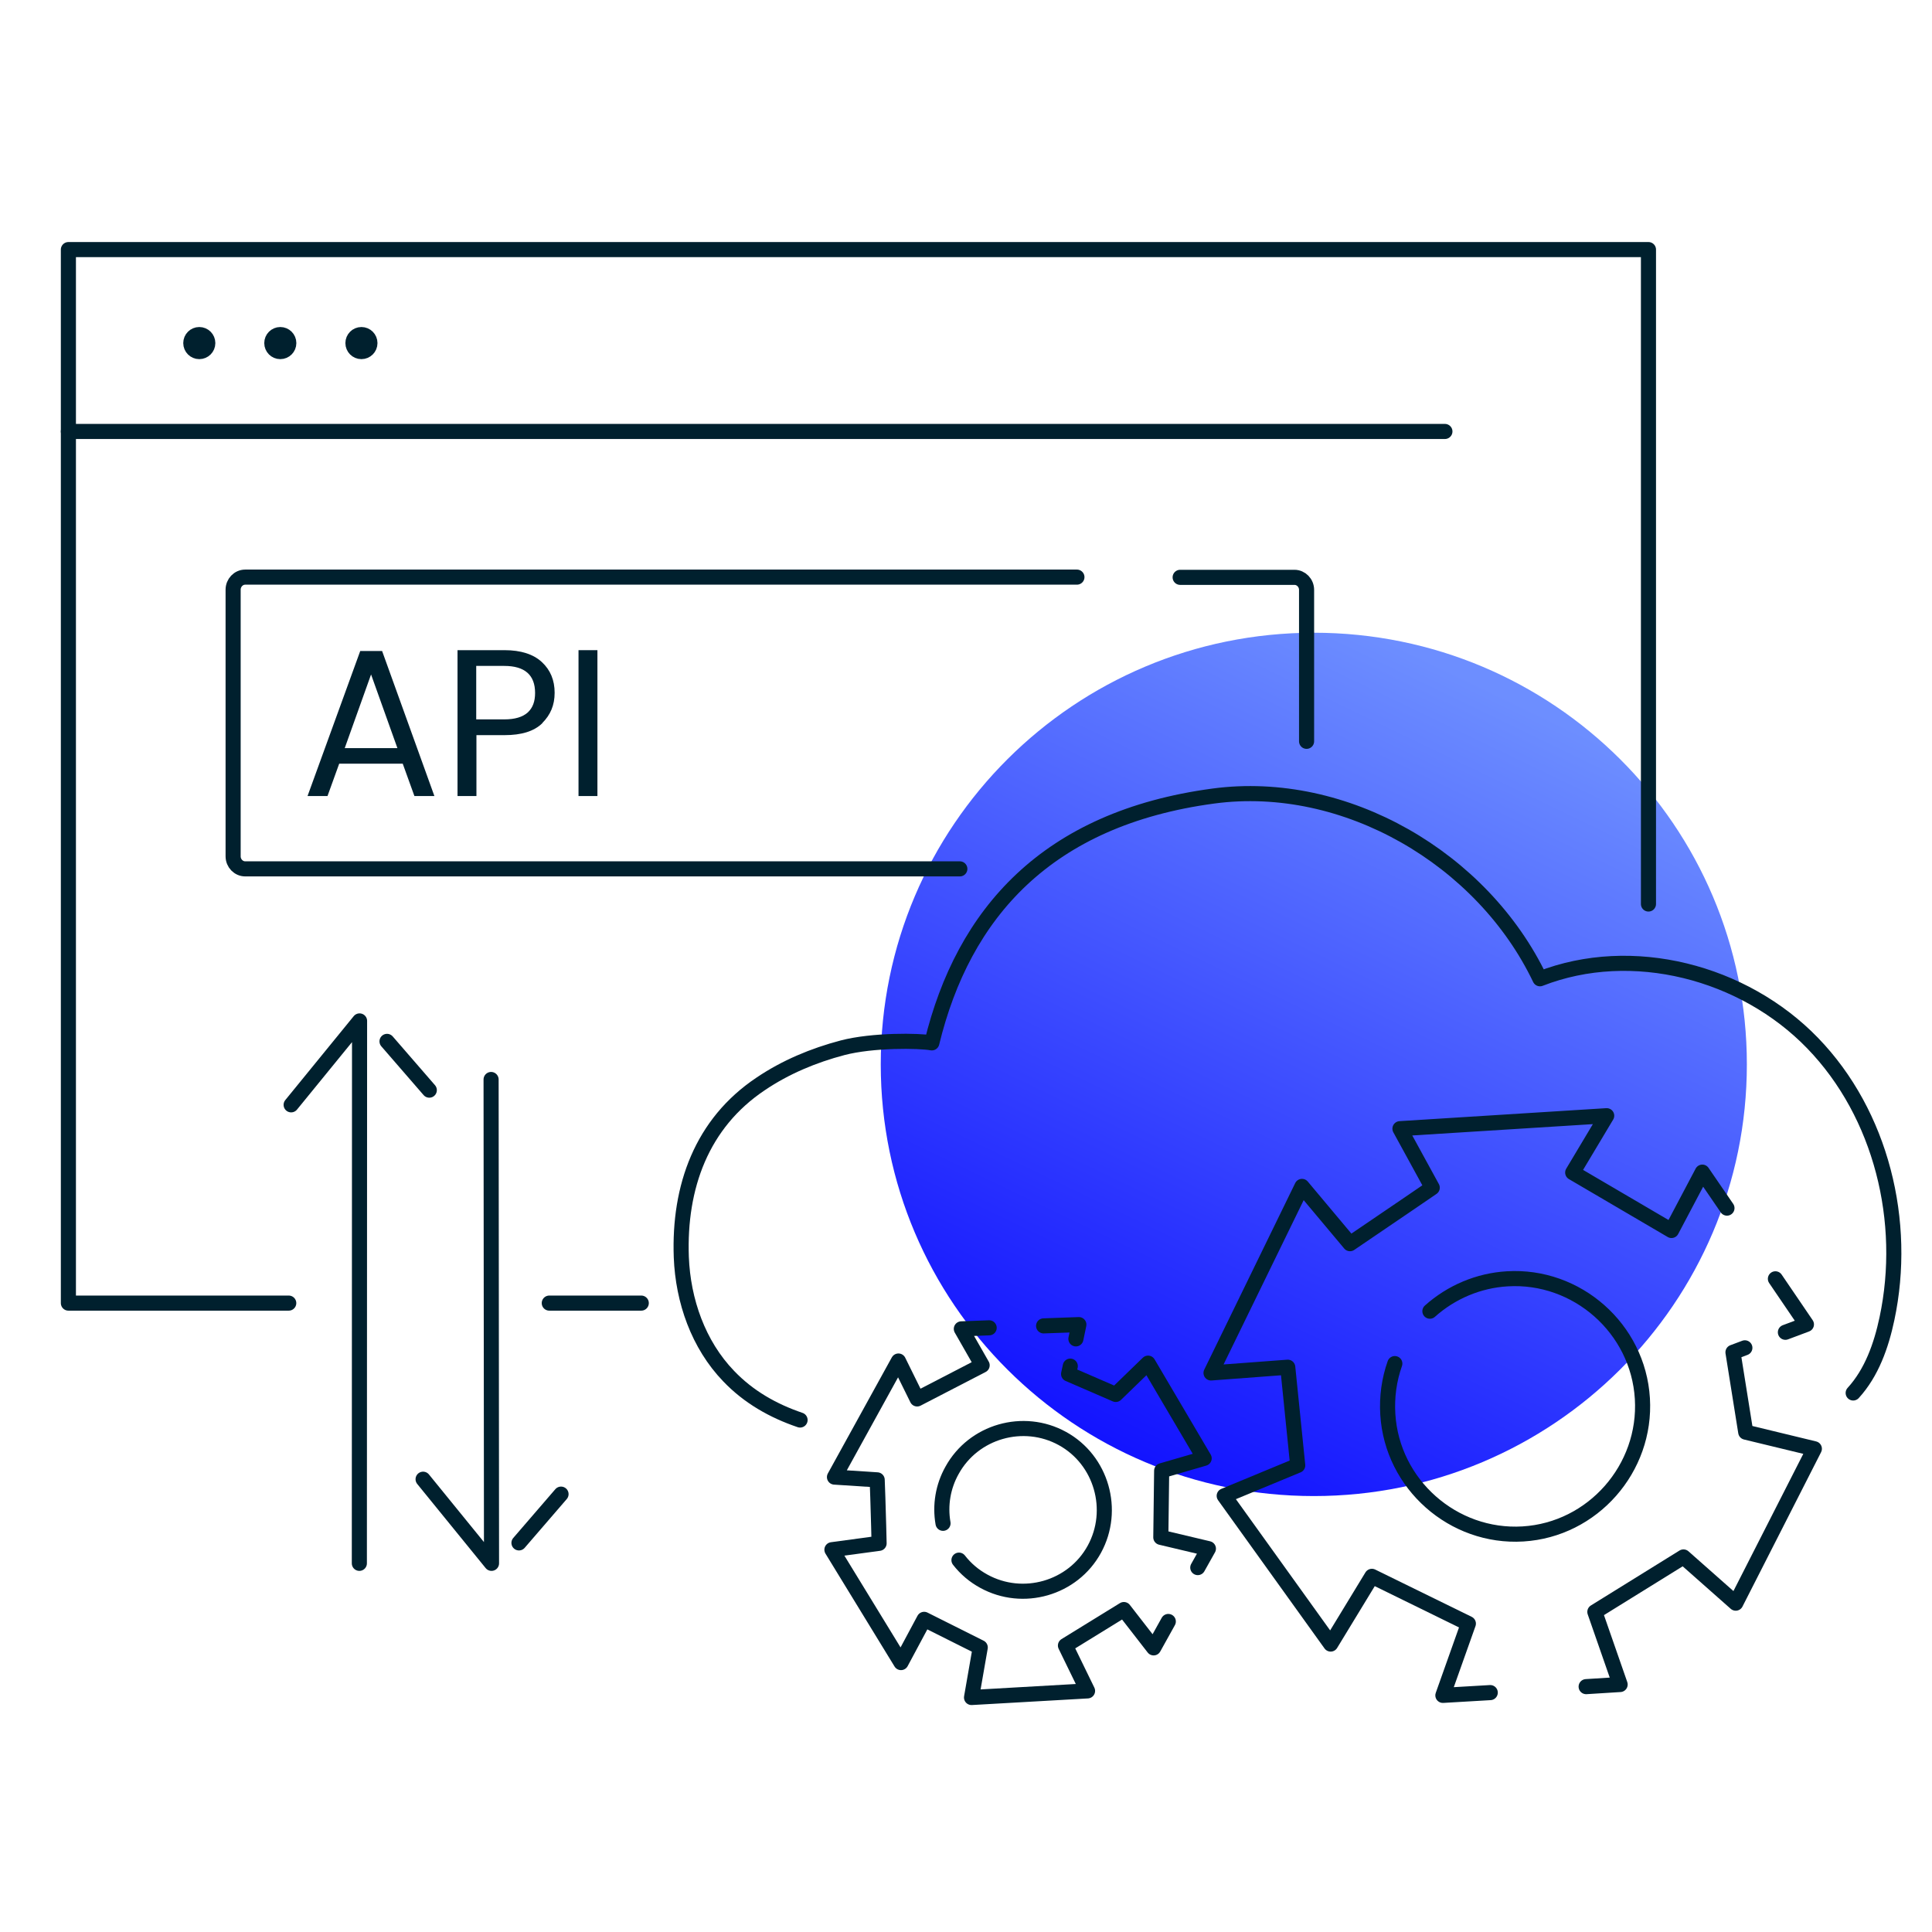 <?xml version="1.0" encoding="UTF-8"?>
<svg xmlns="http://www.w3.org/2000/svg" width="128" height="128" viewBox="0 0 128 128" fill="none">
  <g clip-path="url(#clip0_3177_23451)">
    <path d="M87.043 99.118C102.88 99.118 115.734 86.322 115.734 70.519C115.734 54.717 102.894 41.92 87.043 41.92C71.191 41.92 58.352 54.717 58.352 70.519C58.352 86.322 71.191 99.118 87.043 99.118Z" fill="url(#paint0_linear_3177_23451)"></path>
    <path d="M26.682 50.595H22.473L21.698 52.74H20.375L23.866 43.132H25.316L28.78 52.74H27.456L26.682 50.595ZM26.33 49.566L24.584 44.684L22.839 49.566H26.33Z" fill="#00202E"></path>
    <path d="M35.93 47.915C35.381 48.451 34.55 48.705 33.424 48.705H31.565V52.74H30.312V43.075H33.424C34.508 43.075 35.338 43.343 35.901 43.865C36.465 44.388 36.746 45.065 36.746 45.897C36.746 46.73 36.465 47.364 35.93 47.901V47.915ZM34.958 47.209C35.296 46.899 35.451 46.476 35.451 45.911C35.451 44.726 34.775 44.119 33.41 44.119H31.551V47.661H33.41C34.114 47.661 34.62 47.506 34.958 47.209Z" fill="#00202E"></path>
    <path d="M39.581 43.075V52.74H38.328V43.075H39.581Z" fill="#00202E"></path>
    <path d="M63.592 57.565H16.248C15.811 57.565 15.445 57.199 15.445 56.733V39.068C15.445 38.617 15.797 38.236 16.248 38.236H71.349" stroke="#00202E" stroke-linecap="round" stroke-linejoin="round"></path>
    <path d="M78.188 38.25H85.761C86.198 38.25 86.564 38.617 86.564 39.082V49.114" stroke="#00202E" stroke-linecap="round" stroke-linejoin="round"></path>
    <path d="M13.204 23.294C13.515 23.294 13.767 23.042 13.767 22.73C13.767 22.418 13.515 22.166 13.204 22.166C12.893 22.166 12.641 22.418 12.641 22.73C12.641 23.042 12.893 23.294 13.204 23.294Z" fill="#00202E" stroke="#00202E" stroke-linecap="round" stroke-linejoin="round"></path>
    <path d="M18.571 23.294C18.882 23.294 19.134 23.042 19.134 22.73C19.134 22.418 18.882 22.166 18.571 22.166C18.26 22.166 18.008 22.418 18.008 22.73C18.008 23.042 18.26 23.294 18.571 23.294Z" fill="#00202E" stroke="#00202E" stroke-linecap="round" stroke-linejoin="round"></path>
    <path d="M23.946 23.294C24.257 23.294 24.509 23.042 24.509 22.73C24.509 22.418 24.257 22.166 23.946 22.166C23.635 22.166 23.383 22.418 23.383 22.73C23.383 23.042 23.635 23.294 23.946 23.294Z" fill="#00202E" stroke="#00202E" stroke-linecap="round" stroke-linejoin="round"></path>
    <path d="M109.215 59.893V16.536H4.531V86.334H19.13" stroke="#00202E" stroke-linecap="round" stroke-linejoin="round"></path>
    <path d="M36.391 86.334H42.486" stroke="#00202E" stroke-linecap="round" stroke-linejoin="round"></path>
    <path d="M4.531 28.585H95.729" stroke="#00202E" stroke-linecap="round" stroke-linejoin="round"></path>
    <path d="M23.808 103.575L23.822 67.639L19.289 73.198" stroke="#00202E" stroke-linecap="round" stroke-linejoin="round"></path>
    <path d="M25.641 68.994L28.442 72.225" stroke="#00202E" stroke-linecap="round" stroke-linejoin="round"></path>
    <path d="M32.536 71.519L32.564 103.575L28.031 98.002" stroke="#00202E" stroke-linecap="round" stroke-linejoin="round"></path>
    <path d="M34.383 102.221L37.17 98.99" stroke="#00202E" stroke-linecap="round" stroke-linejoin="round"></path>
    <path d="M98.733 112.139L95.594 112.323L97.283 107.568L90.891 104.436L88.16 108.923L81.107 99.103L85.978 97.085L85.317 90.581L80.234 90.962L86.26 78.602L89.441 82.397L90.934 81.382L93.383 79.717L94.89 78.687L92.75 74.778L106.448 73.918L104.195 77.685L110.741 81.523L112.783 77.657L114.416 80.041" stroke="#00202E" stroke-linecap="round" stroke-linejoin="round"></path>
    <path d="M115.602 89.297L114.814 89.593L115.659 94.884L120.206 95.984L114.997 106.214L111.534 103.152L105.663 106.792L107.338 111.603L105.086 111.744" stroke="#00202E" stroke-linecap="round" stroke-linejoin="round"></path>
    <path d="M117.625 84.725L119.68 87.745L118.287 88.267" stroke="#00202E" stroke-linecap="round" stroke-linejoin="round"></path>
    <path d="M92.411 90.341C92.031 91.413 91.876 92.556 91.946 93.699C92.228 98.341 96.282 101.91 100.9 101.628C105.531 101.346 109.093 97.282 108.812 92.655C108.53 88.013 104.476 84.443 99.858 84.725C97.957 84.838 96.156 85.6 94.734 86.87" stroke="#00202E" stroke-linecap="round" stroke-linejoin="round"></path>
    <path d="M77.403 107.427L76.431 109.176L74.46 106.637L70.589 109.021L72.053 112.026L64.366 112.464L64.944 109.148L61.227 107.286L59.693 110.15L55.117 102.672L58.242 102.249L58.214 101.106L58.158 99.215L58.116 98.044L55.286 97.861L59.524 90.171L60.763 92.683L65.07 90.454L63.691 88.041L65.535 87.971" stroke="#00202E" stroke-linecap="round" stroke-linejoin="round"></path>
    <path d="M70.909 90.51L70.797 91.032L73.922 92.386L76.062 90.312L79.779 96.619L76.963 97.438L76.907 101.854L80.06 102.602L79.356 103.857" stroke="#00202E" stroke-linecap="round" stroke-linejoin="round"></path>
    <path d="M69.141 87.843L71.478 87.759L71.281 88.704" stroke="#00202E" stroke-linecap="round" stroke-linejoin="round"></path>
    <path d="M63.534 103.363C63.985 103.942 64.534 104.407 65.181 104.76C67.772 106.185 71.08 105.24 72.502 102.644C73.924 100.048 72.981 96.732 70.39 95.307C67.8 93.882 64.492 94.827 63.07 97.424C62.478 98.482 62.267 99.723 62.478 100.923" stroke="#00202E" stroke-linecap="round" stroke-linejoin="round"></path>
    <path d="M53.007 94.08C51.219 93.473 49.6 92.556 48.277 91.173C46.264 89.085 45.25 86.179 45.138 83.286C44.969 78.63 46.489 74.426 50.389 71.816C52.036 70.701 53.894 69.925 55.823 69.417C57.822 68.895 60.891 68.937 61.736 69.093C63.819 60.514 69.352 54.221 80.389 52.74C89.117 51.569 98.226 56.888 102.027 64.846C108.137 62.461 115.528 64.394 120.089 69.107C124.65 73.819 126.382 80.944 125.016 87.364C124.636 89.156 124.003 90.948 122.778 92.288" stroke="#00202E" stroke-linecap="round" stroke-linejoin="round"></path>
  </g>
  <defs>
    <linearGradient id="paint0_linear_3177_23451" x1="102.364" y1="47.383" x2="77.344" y2="99.357" gradientUnits="userSpaceOnUse">
      <stop stop-color="#6D8EFF"></stop>
      <stop offset="1" stop-color="#1010FF"></stop>
    </linearGradient>
    <clipPath id="clip0_3177_23451">
      <rect width="122" height="97" fill="white" transform="translate(4 16)"></rect>
    </clipPath>
  </defs>
</svg>
